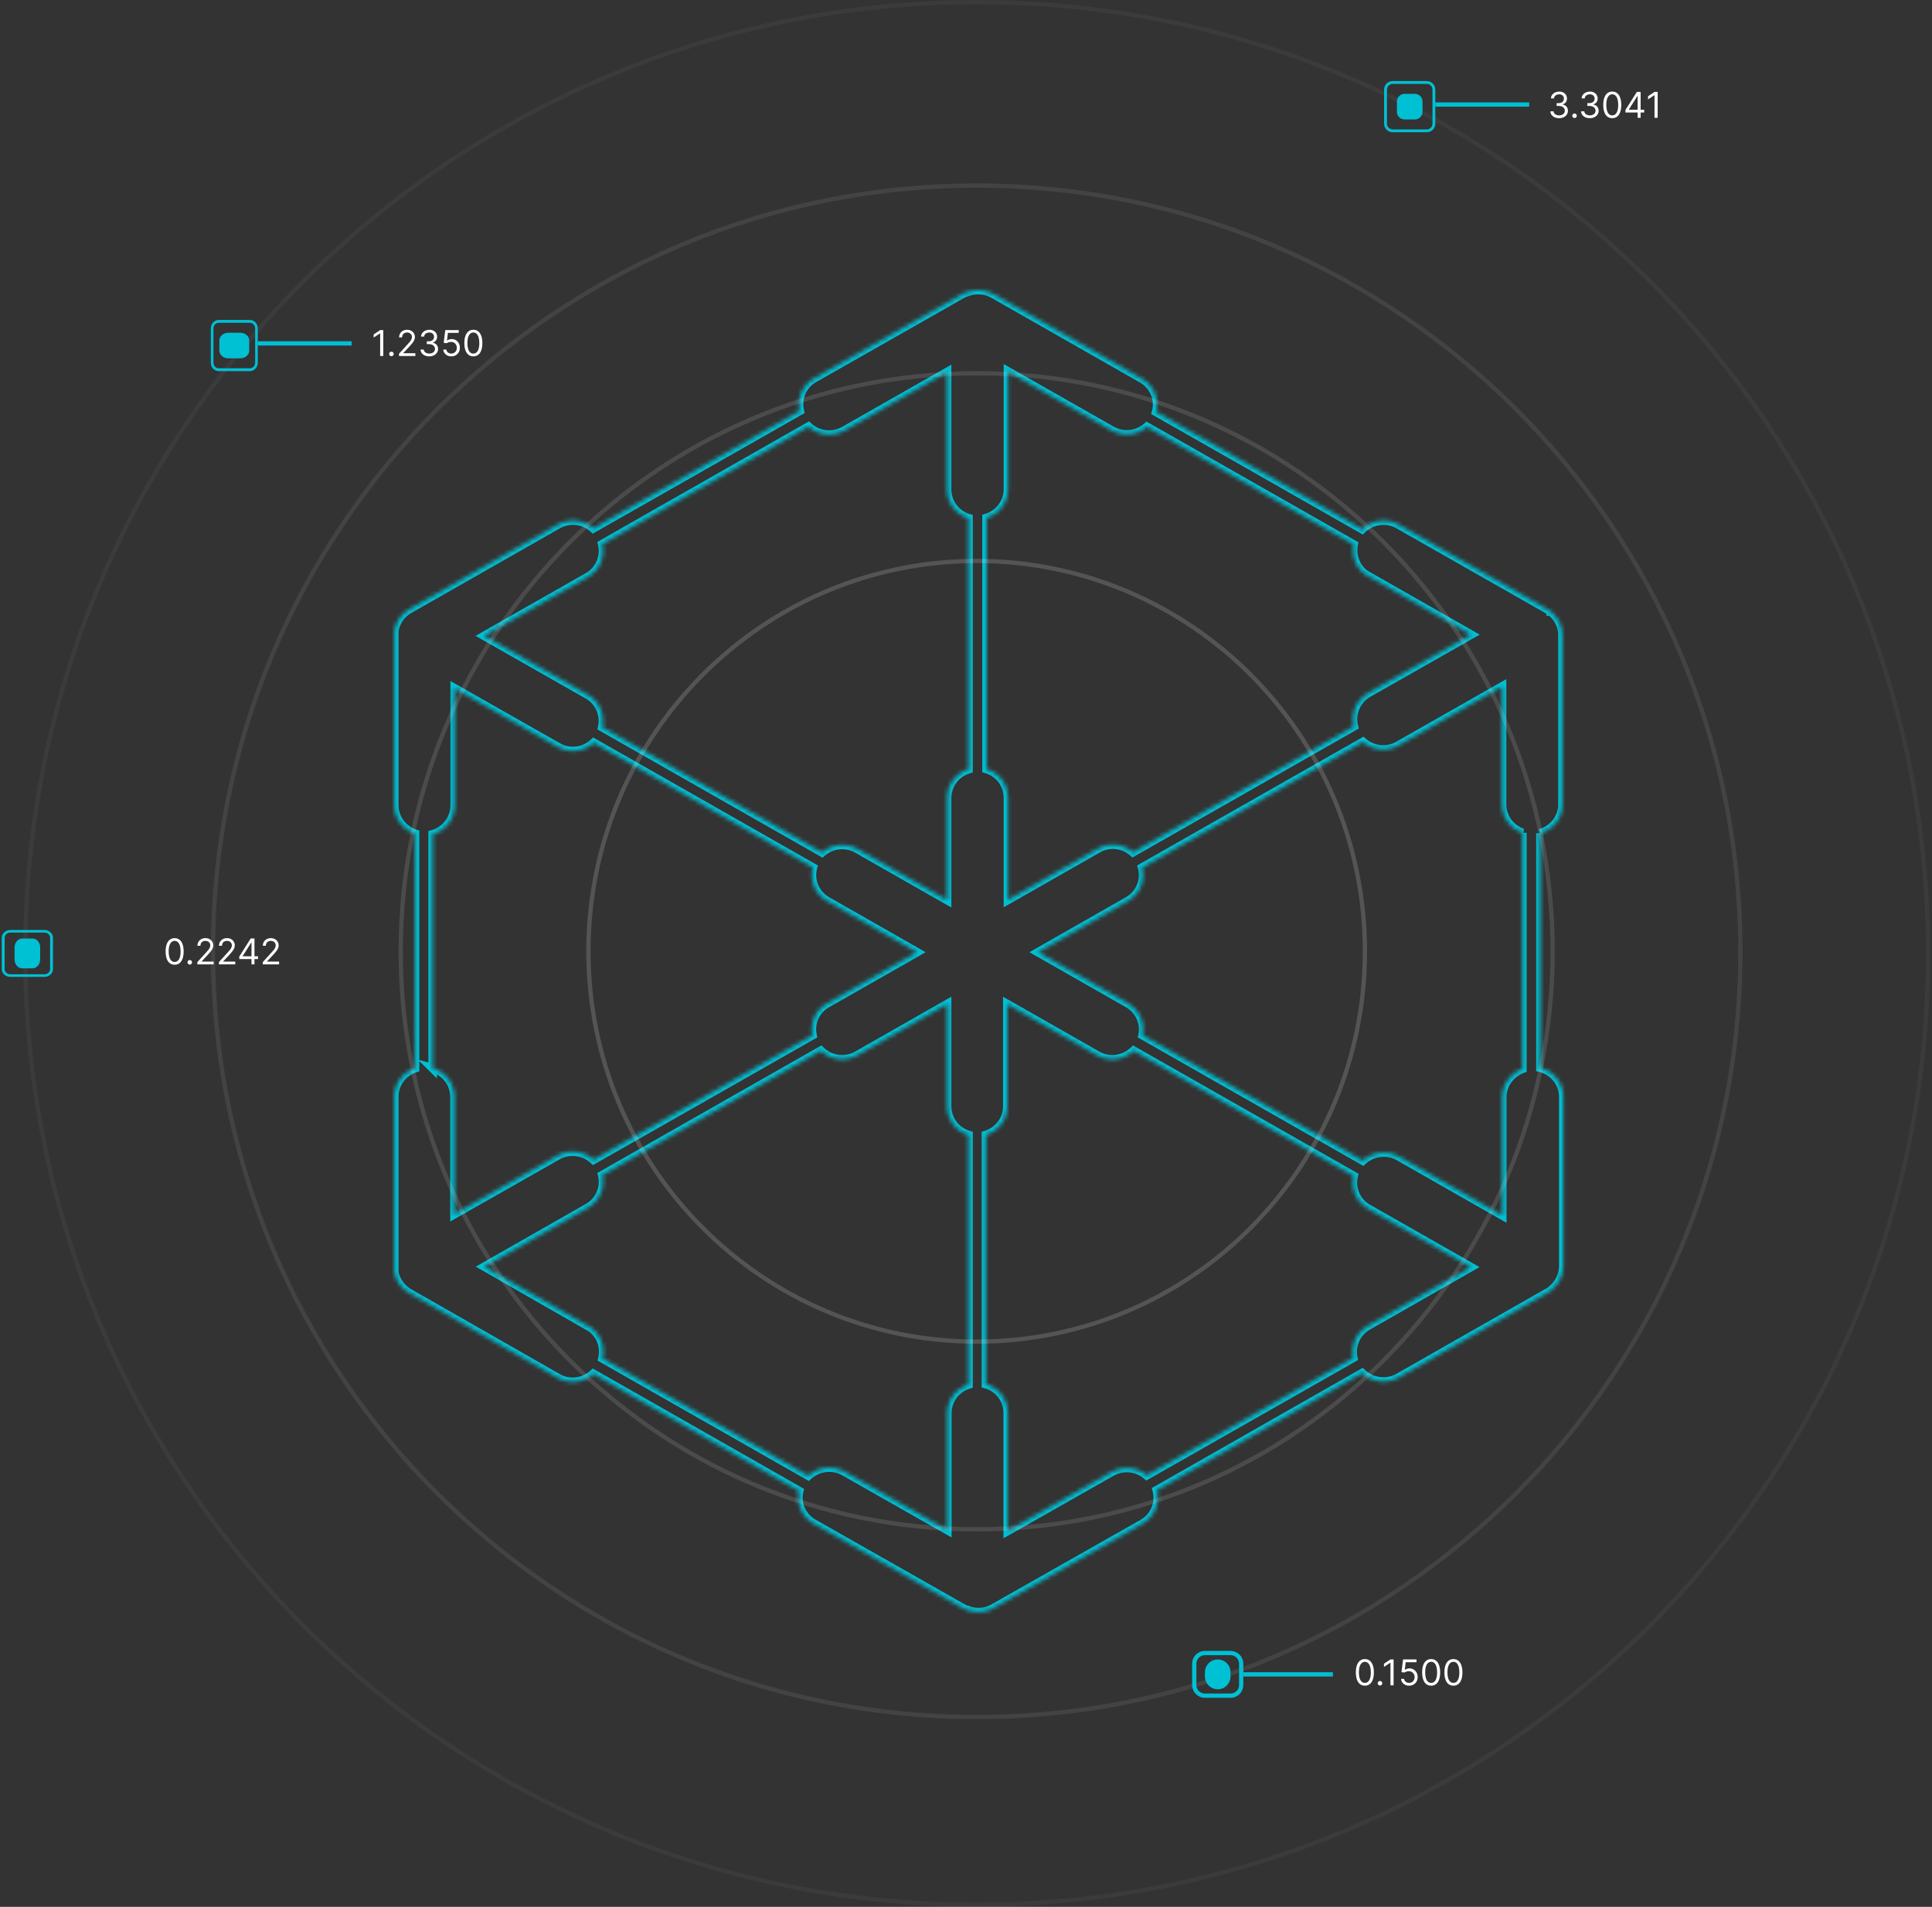 <?xml version="1.0" encoding="UTF-8"?> <svg xmlns="http://www.w3.org/2000/svg" width="466" height="460" viewBox="0 0 466 460" fill="none"><rect x="0" y="0" width="466" height="460" fill="#333333" stroke="none"/><g clip-path="url(#clip0_17_6)"><g clip-path="url(#clip1_17_6)"><g clip-path="url(#clip2_17_6)"><mask id="mask0_17_6" style="mask-type:luminance" maskUnits="userSpaceOnUse" x="95" y="69" width="283" height="320"><path fill-rule="evenodd" clip-rule="evenodd" d="M371.549 201.007V257.598C374.72 258.406 377.071 261.23 377.071 264.609V305.515C377.02 307.683 375.998 309.651 374.464 310.962C374.413 310.962 374.362 311.063 374.31 311.113C374.259 311.113 374.209 311.214 374.157 311.265C374.106 311.315 374.004 311.365 373.952 311.416C373.902 311.416 373.85 311.517 373.799 311.517C373.606 311.653 373.401 311.771 373.186 311.87L337.346 332.298C334.431 333.962 330.852 333.407 328.551 331.239L279.009 359.484C279.827 362.561 278.498 365.889 275.583 367.554L239.641 387.931C237.749 389.041 235.5 389.141 233.607 388.486C233.557 388.486 233.454 388.486 233.403 388.436C233.352 388.436 233.25 388.435 233.198 388.385C233.097 388.385 233.045 388.335 232.943 388.284C232.892 388.284 232.84 388.284 232.738 388.183L232.125 387.881L196.233 367.504C193.37 365.889 192.04 362.662 192.757 359.686L143.112 331.39C140.811 333.508 137.334 334.012 134.471 332.348L98.63 311.87C97.733 311.346 96.956 310.64 96.348 309.798C95.74 308.955 95.316 307.994 95.103 306.977V264.559C95.103 261.33 97.199 258.658 100.113 257.699V201.107C97.199 200.149 95.103 197.425 95.103 194.248V152.182C95.103 152.081 95.103 151.98 95.154 151.879C95.563 149.913 96.739 148.096 98.682 146.987L134.522 126.559C137.386 124.945 140.811 125.399 143.112 127.467L192.91 99.12C192.555 97.609 192.702 96.023 193.329 94.603C193.956 93.183 195.03 92.007 196.386 91.252L232.125 70.925C232.278 70.825 232.482 70.724 232.636 70.673C232.738 70.673 232.789 70.572 232.892 70.572C232.892 70.572 232.994 70.572 233.045 70.522C233.097 70.522 233.147 70.522 233.25 70.472C233.352 70.472 233.454 70.421 233.557 70.371C234.545 70.037 235.593 69.913 236.632 70.009C237.671 70.105 238.678 70.417 239.589 70.926L275.43 91.354C278.344 93.018 279.674 96.347 278.856 99.372L328.551 127.669C330.852 125.449 334.431 124.895 337.346 126.559L373.134 146.937C373.288 147.037 373.492 147.138 373.646 147.239C373.749 147.289 373.799 147.34 373.902 147.39C373.902 147.39 374.004 147.441 374.004 147.491C374.055 147.491 374.106 147.592 374.157 147.592C374.248 147.632 374.321 147.703 374.362 147.794C375.148 148.467 375.779 149.302 376.211 150.243C376.644 151.183 376.867 152.206 376.867 153.241V194.046C376.867 197.375 374.567 200.2 371.448 201.007M237.8 333.912C239.32 334.333 240.659 335.243 241.611 336.501C242.562 337.759 243.074 339.295 243.066 340.872V369.319L268.118 355.096C269.447 354.349 270.972 354.027 272.489 354.171C274.006 354.315 275.442 354.919 276.606 355.903L326.404 327.557C325.79 324.581 327.12 321.454 329.932 319.84L354.779 305.666L329.983 291.543C328.626 290.788 327.553 289.612 326.925 288.192C326.298 286.772 326.151 285.186 326.506 283.675L273.436 253.462C271.135 255.682 267.556 256.236 264.642 254.572L242.963 242.214V266.879C242.963 270.158 240.765 272.881 237.8 273.789V333.912ZM145.259 131.25C145.615 132.769 145.468 134.361 144.841 135.789C144.214 137.217 143.14 138.403 141.782 139.169L116.78 153.392L141.782 167.616C143.121 168.377 144.18 169.546 144.806 170.953C145.432 172.36 145.591 173.93 145.259 175.434L198.279 205.647C199.431 204.645 200.866 204.024 202.386 203.871C203.906 203.717 205.436 204.038 206.765 204.789L228.443 217.147V192.483C228.443 189.204 230.642 186.48 233.607 185.572V124.995C230.591 124.088 228.443 121.313 228.443 118.085V89.739L203.646 103.862C200.783 105.476 197.307 105.022 195.006 102.903L145.259 131.25ZM141.833 319.84C143.19 320.595 144.263 321.771 144.891 323.191C145.518 324.611 145.665 326.197 145.31 327.708L194.955 356.004C197.256 353.885 200.783 353.381 203.646 354.995L228.495 369.118V340.872C228.495 337.644 230.642 334.92 233.607 334.012V273.789C230.591 272.881 228.443 270.107 228.443 266.879V242.214L206.765 254.572C203.851 256.236 200.272 255.682 197.972 253.462L145.259 283.473C145.614 284.984 145.467 286.57 144.84 287.99C144.212 289.41 143.139 290.587 141.782 291.342L116.832 305.565L141.833 319.89V319.84ZM104.306 257.648C107.374 258.507 109.623 261.28 109.623 264.609V292.906L134.471 278.783C137.334 277.168 140.862 277.673 143.163 279.791L195.978 249.73C195.669 248.242 195.845 246.696 196.48 245.316C197.115 243.936 198.175 242.796 199.505 242.063L221.183 229.706L199.505 217.348C196.591 215.684 195.261 212.355 196.079 209.278L143.213 179.166C140.913 181.336 137.386 181.84 134.522 180.175L109.675 166.053V194.298C109.675 197.577 107.425 200.401 104.357 201.259V257.699L104.306 257.648ZM330.034 139.018C327.222 137.454 325.944 134.327 326.506 131.351L276.657 102.954C274.357 104.972 270.931 105.425 268.118 103.812L243.117 89.588V118.035C243.117 121.263 240.919 124.037 237.953 124.945V185.522C240.97 186.43 243.117 189.204 243.117 192.432V217.096L264.795 204.739C267.607 203.124 270.981 203.578 273.282 205.596L326.558 175.232C325.79 172.155 327.12 168.877 329.983 167.213L354.831 153.089L330.034 138.967V139.018ZM367.255 200.906C364.392 199.947 362.296 197.224 362.296 194.096V165.599L337.294 179.822C334.482 181.437 331.057 180.983 328.756 178.965L275.481 209.278C276.299 212.355 274.97 215.684 272.056 217.348L250.377 229.706L272.056 242.063C274.867 243.677 276.197 246.805 275.583 249.73L328.705 279.993C331.006 277.875 334.533 277.371 337.396 278.984L362.346 293.208V264.659C362.346 261.532 364.392 258.91 367.204 257.85V200.906H367.255Z" fill="white"></path></mask><g mask="url(#mask0_17_6)"><path d="M371.55 257.598H370.52V258.399L371.296 258.596L371.55 257.598ZM377.072 305.515L378.101 305.539V305.515H377.072ZM374.464 310.962V311.991H374.844L375.133 311.744L374.464 310.962ZM374.311 311.114V312.143H374.732L375.033 311.846L374.311 311.114ZM373.952 311.416V312.445H374.375L374.676 312.149L373.952 311.416ZM373.799 311.517V310.488H373.461L373.188 310.691L373.799 311.517ZM373.186 311.87L372.731 310.948L372.703 310.961L372.676 310.977L373.186 311.87ZM328.551 331.239L329.257 330.49L328.704 329.967L328.042 330.345L328.551 331.239ZM279.009 359.485L278.499 358.59L277.81 358.983L278.014 359.749L279.009 359.485ZM275.583 367.555L276.091 368.45L276.094 368.448L275.583 367.555ZM239.641 387.931L239.133 387.036L239.126 387.04L239.12 387.044L239.641 387.931ZM233.607 388.486L233.945 387.514L233.781 387.457H233.607V388.486ZM233.403 388.436L234.126 387.703L233.825 387.407H233.403V388.436ZM233.199 388.385L233.921 387.653L233.621 387.356H233.199V388.385ZM232.943 388.284L233.398 387.361L233.183 387.255H232.943V388.284ZM232.739 388.184L233.461 387.451L233.343 387.335L233.193 387.261L232.739 388.184ZM232.125 387.881L231.617 388.776L231.643 388.791L231.669 388.804L232.125 387.881ZM196.233 367.504L196.741 366.609L196.738 366.608L196.233 367.504ZM192.757 359.686L193.757 359.927L193.938 359.175L193.266 358.792L192.757 359.686ZM143.112 331.391L143.621 330.496L142.968 330.124L142.415 330.633L143.112 331.391ZM134.471 332.349L134.988 331.459L134.982 331.455L134.471 332.349ZM98.631 311.87L98.11 312.758L98.12 312.764L98.631 311.87ZM95.103 306.978H94.074V307.084L94.094 307.188L95.103 306.978ZM100.114 257.699L100.435 258.677L101.143 258.444V257.699H100.114ZM100.114 201.108H101.143V200.363L100.435 200.13L100.114 201.108ZM95.153 151.879L96.072 152.345L96.134 152.223L96.162 152.089L95.153 151.879ZM134.522 126.559L134.017 125.663L134.013 125.666L134.522 126.559ZM143.112 127.468L142.424 128.232L142.976 128.729L143.621 128.362L143.112 127.468ZM192.91 99.12L193.419 100.016L194.088 99.634L193.911 98.884L192.91 99.12ZM196.386 91.252L196.892 92.148L196.896 92.147L196.386 91.252ZM232.125 70.926L232.634 71.821L232.662 71.803L232.69 71.786L232.125 70.926ZM232.636 70.674V69.644H232.471L232.315 69.696L232.636 70.674ZM233.045 70.522V69.493H232.623L232.323 69.79L233.045 70.522ZM233.25 70.472V69.443H233.009L232.794 69.549L233.25 70.472ZM233.557 70.371L233.227 69.395L233.163 69.418L233.101 69.449L233.557 70.371ZM239.589 70.927L240.099 70.031L240.092 70.027L239.589 70.927ZM278.856 99.373L277.862 99.105L277.654 99.874L278.347 100.267L278.856 99.373ZM328.551 127.669L328.042 128.564L328.712 128.944L329.266 128.41L328.551 127.669ZM337.346 126.559L336.835 127.453L336.837 127.454L337.346 126.559ZM373.134 146.937L373.7 146.076L373.673 146.059L373.644 146.042L373.134 146.937ZM373.646 147.239L373.081 148.099L373.133 148.134L373.191 148.162L373.646 147.239ZM374.004 147.491H372.975V148.521H374.004V147.491ZM374.157 147.592L374.612 146.669L374.397 146.563H374.157V147.592ZM374.362 147.794L373.444 148.259L373.537 148.442L373.693 148.576L374.362 147.794ZM237.8 333.912H236.771V334.693L237.523 334.903L237.8 333.912ZM243.066 369.319H242.037V371.087L243.574 370.215L243.066 369.319ZM268.118 355.097L267.611 354.201H267.61L268.118 355.097ZM276.606 355.903L275.937 356.685L276.487 357.155L277.115 356.798L276.606 355.903ZM326.404 327.557L326.913 328.452L327.563 328.081L327.412 327.349L326.404 327.557ZM329.932 319.84L329.422 318.946L329.42 318.947L329.932 319.84ZM354.78 305.667L355.29 306.561L356.858 305.666L355.289 304.772L354.78 305.667ZM329.983 291.543L330.492 290.649L330.488 290.647L329.983 291.543ZM326.507 283.675L327.508 283.912L327.685 283.163L327.016 282.781L326.507 283.675ZM273.436 253.462L273.945 252.568L273.276 252.187L272.722 252.722L273.436 253.462ZM242.964 242.214L243.474 241.321L241.934 240.443V242.214H242.964ZM237.8 273.79L237.499 272.805L236.771 273.028V273.79H237.8ZM145.259 131.25L144.75 130.356L144.08 130.737L144.258 131.487L145.259 131.25ZM141.782 139.169L141.277 138.273L141.274 138.275L141.782 139.169ZM116.781 153.392L116.272 152.498L114.7 153.392L116.272 154.288L116.781 153.392ZM141.782 167.616L142.295 166.724L142.291 166.722L141.782 167.616ZM145.259 175.434L144.254 175.214L144.091 175.954L144.75 176.328L145.259 175.434ZM198.279 205.647L197.769 206.541L198.405 206.903L198.957 206.421L198.279 205.647ZM206.766 204.79L207.275 203.895L207.273 203.894L206.766 204.79ZM228.443 217.147L227.934 218.041L229.472 218.918V217.147H228.443ZM233.607 185.573L233.909 186.556L234.636 186.333V185.573H233.607ZM233.607 124.996H234.636V124.231L233.905 124.011L233.607 124.996ZM228.443 89.739H229.472V87.969L227.935 88.845L228.443 89.739ZM203.646 103.862L204.152 104.759L204.156 104.757L203.646 103.862ZM195.006 102.903L195.703 102.147L195.15 101.638L194.497 102.009L195.006 102.903ZM141.834 319.84L142.339 318.943L140.804 318.078V319.84H141.834ZM145.31 327.709L144.309 327.471L144.132 328.221L144.8 328.602L145.31 327.709ZM194.955 356.004L194.445 356.898L195.099 357.271L195.653 356.762L194.955 356.004ZM203.646 354.996L204.155 354.1L204.152 354.099L203.646 354.996ZM228.495 369.118L227.986 370.013L229.524 370.887V369.118H228.495ZM233.607 334.013L233.909 334.996L234.636 334.774V334.013H233.607ZM233.607 273.79H234.636V273.024L233.905 272.804L233.607 273.79ZM228.443 242.214H229.472V240.443L227.934 241.321L228.443 242.214ZM197.972 253.462L198.686 252.722L198.132 252.187L197.463 252.568L197.972 253.462ZM145.259 283.473L144.75 282.579L144.08 282.961L144.258 283.71L145.259 283.473ZM141.782 291.342L141.277 290.445L141.273 290.448L141.782 291.342ZM116.832 305.566L116.323 304.671L114.758 305.564L116.321 306.459L116.832 305.566ZM141.834 319.891L141.322 320.783L142.863 321.666V319.891H141.834ZM104.306 257.649L104.583 256.658L100.749 255.586L103.584 258.381L104.306 257.649ZM109.623 292.906H108.594V294.674L110.132 293.8L109.623 292.906ZM134.471 278.783L133.966 277.887L133.963 277.889L134.471 278.783ZM143.163 279.791L142.465 280.549L143.019 281.058L143.671 280.686L143.163 279.791ZM195.978 249.73L196.487 250.624L197.136 250.255L196.985 249.522L195.978 249.73ZM199.505 242.063L200.006 242.963L200.015 242.957L199.505 242.063ZM221.183 229.706L221.693 230.6L223.262 229.706L221.693 228.812L221.183 229.706ZM199.505 217.349L198.995 218.242L198.996 218.243L199.505 217.349ZM196.08 209.279L197.075 209.543L197.278 208.776L196.589 208.384L196.08 209.279ZM143.214 179.167L143.723 178.272L143.062 177.896L142.508 178.417L143.214 179.167ZM134.522 180.175L135.04 179.286L135.03 179.281L134.522 180.175ZM109.675 166.053L110.183 165.158L108.646 164.284V166.053H109.675ZM104.357 201.259L104.08 200.268L103.328 200.478V201.259H104.357ZM104.357 257.699L103.634 258.432L105.387 260.16V257.699H104.357ZM330.034 139.018L329.534 139.917L331.063 140.767V139.018H330.034ZM326.507 131.351L327.517 131.542L327.654 130.82L327.016 130.457L326.507 131.351ZM276.657 102.954L277.166 102.061L276.529 101.697L275.979 102.181L276.657 102.954ZM268.118 103.812L268.631 102.919L268.628 102.917L268.118 103.812ZM243.117 89.588L243.626 88.693L242.088 87.818V89.588H243.117ZM237.953 124.945L237.652 123.961L236.924 124.184V124.945H237.953ZM237.953 185.522H236.924V186.287L237.657 186.507L237.953 185.522ZM243.117 217.097H242.088V218.868L243.627 217.991L243.117 217.097ZM264.796 204.739L265.305 205.634L265.308 205.632L264.796 204.739ZM273.282 205.597L272.604 206.37L273.155 206.853L273.792 206.491L273.282 205.597ZM326.558 175.232L327.067 176.127L327.745 175.741L327.556 174.983L326.558 175.232ZM329.983 167.213L329.474 166.319L329.466 166.323L329.983 167.213ZM354.831 153.09L355.339 153.985L356.912 153.091L355.34 152.195L354.831 153.09ZM330.034 138.968L330.544 138.073L329.005 137.197V138.968H330.034ZM367.255 200.906V201.935L367.581 199.929L367.255 200.906ZM362.296 165.599H363.325V163.829L361.787 164.704L362.296 165.599ZM337.294 179.822L336.785 178.928L336.782 178.93L337.294 179.822ZM328.756 178.965L329.434 178.191L328.884 177.708L328.247 178.071L328.756 178.965ZM275.482 209.279L274.972 208.384L274.283 208.776L274.486 209.543L275.482 209.279ZM272.056 217.349L272.565 218.243L272.566 218.242L272.056 217.349ZM250.377 229.706L249.868 228.812L248.299 229.706L249.868 230.6L250.377 229.706ZM272.056 242.063L272.568 241.171L272.565 241.17L272.056 242.063ZM275.583 249.73L274.576 249.519L274.423 250.253L275.074 250.624L275.583 249.73ZM328.705 279.993L328.195 280.887L328.849 281.26L329.402 280.75L328.705 279.993ZM337.396 278.985L337.907 278.09L337.902 278.088L337.396 278.985ZM362.346 293.209L361.837 294.102L363.376 294.98V293.209H362.346ZM367.204 257.85L367.567 258.813L368.233 258.562V257.85H367.204ZM367.204 200.906V199.877H366.175V200.906H367.204ZM370.52 201.007V257.598H372.579V201.007H370.52ZM371.296 258.596C374.034 259.293 376.043 261.726 376.043 264.609H378.101C378.101 260.735 375.406 257.518 371.804 256.601L371.296 258.596ZM376.043 264.609V305.515H378.101V264.609H376.043ZM376.043 305.491C375.999 307.35 375.12 309.047 373.795 310.18L375.133 311.744C376.875 310.255 378.042 308.018 378.101 305.539L376.043 305.491ZM374.464 309.933C374.112 309.933 373.873 310.103 373.783 310.176C373.711 310.234 373.646 310.299 373.588 310.371L373.55 310.419L373.535 310.439C373.525 310.452 373.548 310.421 373.588 310.381L375.033 311.846C375.099 311.781 375.147 311.719 375.164 311.698L375.186 311.668C375.19 311.664 375.191 311.662 375.186 311.668C375.177 311.68 375.167 311.691 375.156 311.702C375.14 311.719 375.111 311.749 375.069 311.782C374.897 311.918 374.683 311.992 374.464 311.991V309.933ZM374.311 310.084C373.959 310.084 373.72 310.254 373.628 310.327C373.54 310.398 373.462 310.48 373.397 310.571L373.381 310.591C373.372 310.603 373.395 310.572 373.435 310.532L374.88 311.998C374.945 311.933 374.994 311.87 375.01 311.849L375.033 311.819C375.037 311.815 375.038 311.813 375.033 311.819C375.024 311.832 375.014 311.842 375.003 311.853C374.987 311.87 374.958 311.9 374.916 311.934C374.743 312.07 374.53 312.143 374.311 312.143V310.084ZM373.435 310.532C373.458 310.508 373.484 310.487 373.511 310.467L373.489 310.481L373.399 310.542C373.364 310.568 373.298 310.617 373.23 310.683L374.676 312.149C374.652 312.173 374.626 312.195 374.599 312.215L374.62 312.2L374.711 312.14C374.747 312.114 374.812 312.064 374.88 311.998L373.435 310.532ZM373.952 310.387C373.67 310.387 373.399 310.497 373.196 310.693L373.154 310.735C373.177 310.714 373.201 310.694 373.226 310.674C373.393 310.553 373.593 310.488 373.799 310.488V312.546C374.034 312.547 374.263 312.471 374.449 312.329C374.502 312.289 374.552 312.246 374.599 312.199L374.594 312.204C374.585 312.212 374.562 312.233 374.527 312.26C374.361 312.383 374.159 312.448 373.952 312.445V310.387ZM373.188 310.691C373.043 310.79 372.89 310.876 372.731 310.948L373.642 312.793C373.838 312.696 374.122 312.558 374.411 312.344L373.188 310.691ZM372.676 310.977L336.835 331.404L337.855 333.193L373.695 312.764L372.676 310.977ZM336.835 331.404C334.331 332.834 331.242 332.362 329.257 330.49L327.845 331.987C330.461 334.454 334.532 335.09 337.856 333.191L336.835 331.404ZM328.042 330.345L278.499 358.59L279.519 360.379L329.061 332.133L328.042 330.345ZM278.014 359.749C278.713 362.375 277.581 365.229 275.073 366.661L276.094 368.448C279.415 366.551 280.941 362.747 280.003 359.22L278.014 359.749ZM275.076 366.659L239.133 387.036L240.148 388.827L276.091 368.45L275.076 366.659ZM239.12 387.044C237.513 387.987 235.58 388.081 233.945 387.514L233.271 389.459C235.418 390.204 237.985 390.096 240.161 388.82L239.12 387.044ZM233.607 387.457C233.576 387.457 233.616 387.456 233.672 387.464C233.703 387.469 233.762 387.482 233.835 387.511C233.907 387.54 234.018 387.596 234.126 387.703L232.68 389.168C232.934 389.42 233.23 389.478 233.339 389.496C233.47 389.517 233.588 389.515 233.607 389.515V387.457ZM233.403 387.407C233.371 387.407 233.413 387.406 233.468 387.414C233.524 387.423 233.578 387.439 233.63 387.46C233.702 387.49 233.813 387.546 233.921 387.653L232.476 389.118C232.73 389.369 233.026 389.428 233.134 389.445C233.266 389.467 233.383 389.465 233.403 389.465V387.407ZM233.199 387.356C233.317 387.357 233.434 387.385 233.54 387.439L233.521 387.427C233.498 387.415 233.453 387.389 233.398 387.361L232.488 389.208L232.503 389.216C232.711 389.347 232.953 389.416 233.199 389.414V387.356ZM232.943 387.255C232.927 387.255 233.073 387.25 233.238 387.315C233.382 387.372 233.458 387.448 233.461 387.451L232.015 388.916C232.121 389.02 232.273 389.147 232.482 389.229C232.711 389.32 232.908 389.314 232.943 389.314V387.255ZM233.193 387.261L232.887 387.109L232.58 386.958L231.669 388.804C231.874 388.904 232.079 389.005 232.283 389.107L233.193 387.261ZM232.633 386.987L196.741 366.609L195.726 368.399L231.617 388.776L232.633 386.987ZM196.738 366.608C194.277 365.22 193.149 362.457 193.757 359.927L191.756 359.445C190.933 362.868 192.463 366.561 195.728 368.401L196.738 366.608ZM193.266 358.792L143.621 330.496L142.602 332.284L192.247 360.581L193.266 358.792ZM142.415 330.633C140.432 332.459 137.445 332.887 134.988 331.459L133.954 333.238C137.223 335.139 141.19 334.558 143.808 332.147L142.415 330.633ZM134.982 331.455L99.141 310.977L98.12 312.764L133.961 333.242L134.982 331.455ZM99.151 310.983C98.378 310.532 97.708 309.924 97.184 309.198C96.66 308.472 96.295 307.645 96.11 306.769L94.095 307.188C94.338 308.345 94.821 309.439 95.512 310.398C96.204 311.358 97.089 312.162 98.11 312.758L99.151 310.983ZM96.132 306.978V306.776H94.074V306.978H96.132ZM96.132 306.776V306.574H94.074V306.776H96.132ZM96.132 306.574V306.322H94.074V306.574H96.132ZM96.132 306.322V306.12H94.074V306.322H96.132ZM96.132 306.12V305.414H94.074V306.12H96.132ZM96.132 305.414V264.559H94.074V305.414H96.132ZM96.132 264.559C96.132 261.799 97.919 259.504 100.435 258.677L99.792 256.721C96.479 257.811 94.074 260.863 94.074 264.559H96.132ZM101.143 257.699V201.108H99.084V257.699H101.143ZM100.435 200.13C97.924 199.305 96.132 196.962 96.132 194.248H94.074C94.074 197.89 96.474 200.994 99.791 202.085L100.435 200.13ZM96.132 194.248V153.443H94.074V194.248H96.132ZM96.132 153.443V152.838H94.074V153.443H96.132ZM96.132 152.838V152.535H94.074V152.838H96.132ZM96.132 152.535V152.384H94.074V152.535H96.132ZM96.132 152.384V152.182H94.074V152.384H96.132ZM96.132 152.182V152.139L96.13 152.16C96.121 152.225 96.102 152.287 96.072 152.345L94.236 151.414C94.058 151.764 94.074 152.107 94.074 152.182H96.132ZM96.162 152.089C96.516 150.385 97.527 148.831 99.192 147.88L98.173 146.093C95.952 147.362 94.611 149.439 94.147 151.67L96.162 152.089ZM99.192 147.881L135.032 127.453L134.013 125.666L98.173 146.093L99.192 147.881ZM135.027 127.456C137.501 126.062 140.447 126.456 142.424 128.232L143.8 126.702C141.175 124.342 137.27 123.829 134.017 125.663L135.027 127.456ZM143.621 128.362L193.419 100.016L192.401 98.226L142.602 126.573L143.621 128.362ZM193.911 98.884C193.608 97.59 193.735 96.232 194.273 95.017C194.81 93.802 195.73 92.794 196.892 92.148L195.881 90.356C194.33 91.22 193.103 92.567 192.386 94.191C191.669 95.816 191.502 97.63 191.909 99.358L193.911 98.884ZM196.896 92.147L232.634 71.821L231.616 70.031L195.878 90.358L196.896 92.147ZM232.69 71.786C232.778 71.728 232.901 71.67 232.958 71.651L232.315 69.696C232.065 69.778 231.778 69.922 231.559 70.066L232.69 71.785V71.786ZM232.636 71.703C232.884 71.703 233.126 71.627 233.329 71.483C233.197 71.562 233.046 71.603 232.892 71.602V69.544C232.669 69.543 232.45 69.606 232.261 69.724L232.198 69.763C232.33 69.684 232.482 69.643 232.636 69.644V71.703ZM232.892 70.573V71.602H232.931C233.004 71.599 233.077 71.59 233.148 71.576C233.239 71.558 233.523 71.496 233.768 71.255L232.323 69.79C232.441 69.674 232.589 69.593 232.75 69.557C232.792 69.549 232.834 69.544 232.877 69.544H232.891L232.892 70.573ZM233.045 71.551C233.072 71.551 233.187 71.553 233.327 71.526C233.467 71.498 233.592 71.451 233.705 71.395L232.794 69.549C232.805 69.544 232.853 69.521 232.929 69.507C233.005 69.491 233.069 69.493 233.045 69.493V71.551ZM233.25 71.501C233.638 71.501 233.968 71.316 234.012 71.294L233.101 69.449L233.047 69.474C233.037 69.479 233.038 69.478 233.046 69.475C233.112 69.452 233.181 69.442 233.25 69.443V71.501ZM233.885 71.347C234.737 71.058 235.641 70.952 236.537 71.034C237.433 71.116 238.301 71.385 239.087 71.824L240.092 70.028C239.056 69.449 237.909 69.093 236.727 68.984C235.545 68.875 234.352 69.015 233.227 69.395L233.885 71.347ZM239.08 71.82L274.921 92.247L275.941 90.46L240.099 70.031L239.08 71.82ZM274.92 92.247C277.432 93.682 278.556 96.536 277.862 99.105L279.849 99.641C280.791 96.159 279.257 92.354 275.941 90.46L274.92 92.247ZM278.347 100.267L328.042 128.564L329.061 126.775L279.364 98.478L278.347 100.267ZM329.266 128.41C331.25 126.496 334.332 126.024 336.835 127.453L337.856 125.666C334.53 123.767 330.455 124.403 327.837 126.928L329.266 128.41ZM336.837 127.454L372.626 147.831L373.644 146.042L337.854 125.665L336.837 127.454ZM372.569 147.796C372.682 147.87 372.803 147.938 372.885 147.984C372.982 148.039 373.039 148.072 373.081 148.099L374.212 146.379C374.109 146.313 374.003 146.251 373.896 146.192C373.799 146.136 373.741 146.104 373.7 146.076L372.569 147.796ZM373.191 148.162C373.179 148.156 373.17 148.149 373.208 148.175C373.246 148.199 373.332 148.257 373.446 148.314L374.357 146.468C374.369 146.474 374.377 146.48 374.339 146.455C374.263 146.404 374.184 146.357 374.102 146.316L373.191 148.162ZM373.902 147.391L373.446 148.314L373.445 148.313L373.444 148.312L373.441 148.311L373.436 148.308C373.432 148.306 373.429 148.305 373.426 148.302L373.404 148.291C373.322 148.241 373.249 148.178 373.189 148.103C373.05 147.929 372.974 147.714 372.975 147.491H375.033C375.033 147.136 374.861 146.897 374.787 146.806C374.723 146.726 374.648 146.655 374.565 146.595C374.509 146.552 374.449 146.515 374.387 146.483L374.37 146.475L374.363 146.471L374.36 146.469H374.358L374.357 146.468L373.902 147.391ZM374.004 148.521C373.798 148.52 373.598 148.455 373.431 148.334C373.407 148.317 373.384 148.299 373.363 148.279C373.355 148.271 373.349 148.266 373.358 148.275L373.401 148.316C373.422 148.335 373.458 148.368 373.507 148.403C373.695 148.543 373.923 148.619 374.157 148.621V146.563C374.363 146.564 374.564 146.629 374.731 146.749C374.755 146.766 374.777 146.785 374.798 146.805C374.807 146.812 374.812 146.817 374.803 146.809L374.76 146.768C374.739 146.748 374.703 146.716 374.654 146.679C374.467 146.538 374.239 146.462 374.004 146.462V148.521ZM373.702 148.515C373.648 148.487 373.599 148.45 373.556 148.406C373.511 148.364 373.473 148.314 373.444 148.259L375.28 147.329C375.209 147.186 375.114 147.055 375.001 146.942C374.887 146.83 374.756 146.738 374.612 146.669L373.702 148.515ZM373.693 148.576C374.366 149.153 374.906 149.868 375.277 150.673C375.647 151.479 375.838 152.355 375.838 153.241H377.896C377.896 152.057 377.641 150.888 377.146 149.812C376.651 148.737 375.93 147.782 375.031 147.012L373.693 148.576ZM375.838 153.241V194.046H377.896V153.241H375.838ZM375.838 194.046C375.838 196.891 373.87 199.317 371.189 200.011L371.705 202.003C375.262 201.082 377.896 197.86 377.896 194.046H375.838ZM237.523 334.903C238.826 335.264 239.975 336.044 240.791 337.123C241.607 338.202 242.045 339.52 242.037 340.873H244.096C244.103 339.071 243.518 337.316 242.431 335.879C241.343 334.443 239.814 333.403 238.077 332.921L237.523 334.903ZM242.037 340.873V369.319H244.096V340.873H242.037ZM243.574 370.215L268.627 355.991L267.61 354.201L242.558 368.425L243.574 370.215ZM268.626 355.992C269.77 355.349 271.084 355.072 272.39 355.195C273.697 355.319 274.934 355.839 275.937 356.685L277.274 355.121C275.95 354 274.314 353.311 272.587 353.147C270.86 352.982 269.123 353.35 267.611 354.201L268.626 355.992ZM277.115 356.798L326.913 328.452L325.895 326.662L276.097 355.009L277.115 356.798ZM327.412 327.349C326.887 324.804 328.02 322.124 330.444 320.732L329.42 318.947C326.219 320.784 324.693 324.357 325.396 327.764L327.412 327.349ZM330.442 320.733L355.29 306.561L354.27 304.772L329.422 318.946L330.442 320.733ZM355.289 304.772L330.492 290.649L329.473 292.438L354.27 306.561L355.289 304.772ZM330.488 290.647C329.326 290.002 328.406 288.995 327.868 287.779C327.33 286.564 327.204 285.206 327.508 283.912L325.505 283.438C325.098 285.167 325.266 286.98 325.983 288.605C326.7 290.229 327.927 291.575 329.478 292.44L330.488 290.647ZM327.016 282.781L273.945 252.568L272.926 254.357L325.997 284.569L327.016 282.781ZM272.722 252.722C270.737 254.635 267.655 255.109 265.153 253.678L264.132 255.466C267.457 257.366 271.533 256.729 274.15 254.203L272.722 252.722ZM265.153 253.678L243.474 241.321L242.454 243.109L264.132 255.466L265.153 253.678ZM241.934 242.214V266.879H243.993V242.214H241.934ZM241.934 266.879C241.934 269.679 240.057 272.022 237.499 272.805L238.101 274.774C241.473 273.741 243.993 270.637 243.993 266.879H241.934ZM236.771 273.79V333.912H238.829V273.79H236.771ZM144.258 131.487C144.562 132.789 144.436 134.153 143.898 135.377C143.361 136.6 142.441 137.616 141.277 138.273L142.287 140.066C143.84 139.19 145.067 137.835 145.784 136.202C146.5 134.57 146.668 132.749 146.261 131.014L144.258 131.487ZM141.274 138.275L116.272 152.498L117.29 154.288L142.291 140.064L141.274 138.275ZM116.272 154.288L141.274 168.51L142.291 166.722L117.29 152.498L116.272 154.288ZM141.27 168.508C142.418 169.161 143.328 170.163 143.865 171.37C144.402 172.577 144.538 173.924 144.254 175.214L146.264 175.655C146.642 173.938 146.461 172.144 145.747 170.537C145.033 168.93 143.823 167.594 142.295 166.724L141.27 168.508ZM144.75 176.328L197.769 206.541L198.788 204.753L145.769 174.54L144.75 176.328ZM198.957 206.421C199.949 205.56 201.184 205.027 202.491 204.895C203.798 204.764 205.114 205.039 206.258 205.685L207.273 203.894C205.757 203.038 204.013 202.673 202.281 202.848C200.549 203.023 198.913 203.731 197.6 204.873L198.957 206.421ZM206.256 205.684L227.934 218.041L228.954 216.253L207.275 203.895L206.256 205.684ZM229.472 217.147V192.483H227.414V217.147H229.472ZM229.472 192.483C229.472 189.683 231.35 187.34 233.909 186.556L233.307 184.589C229.934 185.621 227.414 188.725 227.414 192.483H229.472ZM234.636 185.573V124.996H232.578V185.573H234.636ZM233.905 124.011C231.31 123.23 229.472 120.847 229.472 118.085H227.414C227.414 121.781 229.872 124.946 233.311 125.982L233.905 124.011ZM229.472 118.085V89.739H227.414V118.085H229.472ZM227.935 88.845L203.137 102.968L204.156 104.757L228.953 90.634L227.935 88.845ZM203.141 102.965C200.668 104.361 197.677 103.963 195.703 102.147L194.31 103.661C196.938 106.081 200.9 106.593 204.152 104.759L203.141 102.965ZM194.497 102.009L144.75 130.356L145.769 132.145L195.516 103.798L194.497 102.009ZM141.328 320.736C142.49 321.382 143.41 322.388 143.948 323.604C144.486 324.819 144.612 326.177 144.309 327.471L146.312 327.945C146.718 326.217 146.55 324.403 145.833 322.779C145.116 321.154 143.89 319.808 142.339 318.943L141.328 320.736ZM144.8 328.602L194.445 356.898L195.464 355.11L145.82 326.814L144.8 328.602ZM195.653 356.762C197.635 354.936 200.679 354.504 203.141 355.892L204.152 354.099C200.888 352.259 196.877 352.836 194.258 355.247L195.653 356.762ZM203.138 355.89L227.986 370.013L229.003 368.224L204.155 354.1L203.138 355.89ZM229.524 369.118V340.873H227.466V369.118H229.524ZM229.524 340.873C229.524 338.117 231.357 335.779 233.909 334.996L233.307 333.029C229.927 334.063 227.466 337.173 227.466 340.873H229.524ZM234.636 334.013V273.79H232.578V334.013H234.636ZM233.905 272.804C231.31 272.023 229.472 269.64 229.472 266.879H227.414C227.414 270.574 229.872 273.739 233.311 274.775L233.905 272.804ZM229.472 266.879V242.214H227.414V266.879H229.472ZM227.934 241.321L206.256 253.678L207.275 255.466L228.954 243.109L227.934 241.321ZM206.256 253.678C203.752 255.109 200.669 254.635 198.686 252.722L197.257 254.203C199.875 256.729 203.951 257.366 207.276 255.466L206.256 253.678ZM197.463 252.568L144.75 282.579L145.768 284.368L198.48 254.357L197.463 252.568ZM144.258 283.71C144.562 285.004 144.435 286.362 143.897 287.578C143.359 288.793 142.439 289.8 141.277 290.445L142.287 292.238C143.838 291.374 145.065 290.027 145.782 288.403C146.499 286.779 146.667 284.965 146.261 283.237L144.258 283.71ZM141.273 290.448L116.323 304.671L117.341 306.46L142.293 292.236L141.273 290.448ZM116.321 306.459L141.322 320.783L142.345 318.997L117.343 304.673L116.321 306.459ZM142.863 319.891V319.84H140.804V319.891H142.863ZM104.029 258.641C106.672 259.378 108.594 261.762 108.594 264.609H110.652C110.652 260.799 108.076 257.634 104.583 256.658L104.029 258.641ZM108.594 264.609V292.906H110.652V264.609H108.594ZM110.132 293.8L134.98 279.677L133.963 277.889L109.115 292.011L110.132 293.8ZM134.977 279.679C137.439 278.291 140.483 278.723 142.465 280.549L143.86 279.035C141.241 276.623 137.229 276.047 133.966 277.887L134.977 279.679ZM143.671 280.686L196.487 250.624L195.468 248.836L142.654 278.897L143.671 280.686ZM196.985 249.522C196.721 248.249 196.872 246.926 197.416 245.745C197.959 244.565 198.867 243.589 200.006 242.963L199.005 241.164C197.484 242.003 196.271 243.308 195.545 244.887C194.819 246.466 194.617 248.236 194.97 249.938L196.985 249.522ZM200.015 242.957L221.693 230.6L220.674 228.812L198.996 241.17L200.015 242.957ZM221.693 228.812L200.015 216.454L198.996 218.243L220.674 230.6L221.693 228.812ZM200.016 216.455C197.508 215.023 196.376 212.17 197.075 209.543L195.086 209.014C194.148 212.541 195.674 216.345 198.995 218.242L200.016 216.455ZM196.589 208.384L143.723 178.272L142.704 180.061L195.57 210.173L196.589 208.384ZM142.508 178.417C140.529 180.284 137.496 180.714 135.04 179.286L134.005 181.065C137.275 182.966 141.298 182.387 143.92 179.916L142.508 178.417ZM135.03 179.281L110.183 165.158L109.165 166.947L134.014 181.07L135.03 179.281ZM108.646 166.053V194.298H110.704V166.053H108.646ZM108.646 194.298C108.646 197.099 106.718 199.53 104.08 200.268L104.634 202.25C108.131 201.272 110.704 198.054 110.704 194.298H108.646ZM103.328 201.259V257.699H105.387V201.259H103.328ZM105.08 256.966L105.028 256.916L103.584 258.381L103.634 258.432L105.08 256.966ZM330.534 138.119C328.138 136.786 327.031 134.115 327.517 131.542L325.495 131.16C324.857 134.538 326.306 138.123 329.534 139.917L330.534 138.119ZM327.016 130.457L277.166 102.061L276.147 103.848L325.997 132.246L327.016 130.457ZM275.979 102.181C273.996 103.919 271.047 104.306 268.631 102.919L267.606 104.704C270.814 106.545 274.717 106.025 277.336 103.728L275.979 102.181ZM268.628 102.917L243.626 88.693L242.609 90.482L267.61 104.706L268.628 102.917ZM242.088 89.588V118.035H244.146V89.588H242.088ZM242.088 118.035C242.088 120.789 240.207 123.179 237.652 123.961L238.254 125.929C241.631 124.896 244.146 121.738 244.146 118.035H242.088ZM236.924 124.945V185.522H238.982V124.945H236.924ZM237.657 186.507C240.251 187.288 242.088 189.67 242.088 192.433H244.146C244.146 188.737 241.69 185.572 238.25 184.536L237.657 186.507ZM242.088 192.433V217.097H244.146V192.433H242.088ZM243.627 217.991L265.305 205.633L264.286 203.845L242.608 216.202L243.627 217.991ZM265.308 205.632C267.722 204.245 270.62 204.63 272.604 206.37L273.961 204.823C271.344 202.527 267.492 202.005 264.283 203.846L265.308 205.632ZM273.792 206.491L327.067 176.127L326.048 174.338L272.773 204.702L273.792 206.491ZM327.556 174.983C326.9 172.349 328.036 169.535 330.5 168.103L329.466 166.323C326.204 168.219 324.682 171.963 325.559 175.481L327.556 174.983ZM330.491 168.107L355.339 153.985L354.323 152.195L329.474 166.319L330.491 168.107ZM355.34 152.195L330.544 138.073L329.525 139.862L354.322 153.984L355.34 152.195ZM329.005 138.968V139.018H331.063V138.968H329.005ZM367.581 199.929C365.117 199.105 363.325 196.759 363.325 194.097H361.267C361.267 197.688 363.667 200.79 366.929 201.882L367.581 199.929ZM363.325 194.097V165.599H361.267V194.097H363.325ZM361.787 164.704L336.785 178.928L337.803 180.716L362.804 166.493L361.787 164.704ZM336.782 178.93C334.366 180.317 331.417 179.93 329.434 178.191L328.078 179.739C330.697 182.036 334.599 182.556 337.807 180.715L336.782 178.93ZM328.247 178.071L274.972 208.384L275.99 210.173L329.265 179.859L328.247 178.071ZM274.486 209.543C275.185 212.17 274.053 215.023 271.545 216.455L272.566 218.242C275.887 216.345 277.413 212.541 276.476 209.014L274.486 209.543ZM271.546 216.454L249.868 228.812L250.888 230.6L272.565 218.243L271.546 216.454ZM249.868 230.6L271.546 242.957L272.565 241.17L250.888 228.812L249.868 230.6ZM271.543 242.956C273.971 244.35 275.098 247.032 274.576 249.519L276.591 249.942C277.296 246.578 275.765 243.006 272.568 241.171L271.543 242.956ZM275.074 250.624L328.195 280.887L329.214 279.099L276.093 248.837L275.074 250.624ZM329.402 280.75C331.384 278.925 334.428 278.493 336.891 279.881L337.902 278.088C334.638 276.248 330.627 276.825 328.008 279.237L329.402 280.75ZM336.887 279.879L361.837 294.102L362.857 292.314L337.907 278.09L336.887 279.879ZM363.376 293.209V264.66H361.317V293.209H363.376ZM363.376 264.66C363.376 262.005 365.114 259.738 367.567 258.813L366.841 256.888C363.671 258.082 361.317 261.061 361.317 264.66H363.376ZM368.233 257.85V200.906H366.175V257.85H368.233ZM367.204 201.935H367.255V199.877H367.204V201.935Z" fill="#00C0D4"></path></g><g opacity="0.4"><path d="M235.573 459.486C362.314 459.486 465.058 356.741 465.058 230C465.058 103.259 362.314 0.515 235.573 0.515C108.831 0.515 6.087 103.259 6.087 230C6.087 356.741 108.831 459.486 235.573 459.486Z" stroke="white" stroke-opacity="0.1" stroke-width="1.029"></path><path d="M419.778 229.486C419.778 331.505 337.306 414.206 235.573 414.206C133.839 414.206 51.367 331.505 51.367 229.486C51.367 127.467 133.839 44.766 235.573 44.766C337.306 44.766 419.778 127.467 419.778 229.486Z" stroke="white" stroke-opacity="0.2" stroke-width="1.029"></path><path d="M374.499 229.486C374.499 306.498 312.298 368.926 235.573 368.926C158.847 368.926 96.647 306.498 96.647 229.486C96.647 152.473 158.847 90.045 235.573 90.045C312.298 90.045 374.499 152.473 374.499 229.486Z" stroke="white" stroke-opacity="0.3" stroke-width="1.029"></path><path d="M329.219 229.485C329.219 281.492 287.289 323.646 235.573 323.646C183.856 323.646 141.926 281.492 141.926 229.485C141.926 177.479 183.856 135.324 235.573 135.324C287.289 135.324 329.219 177.479 329.219 229.485Z" stroke="white" stroke-opacity="0.4" stroke-width="1.029"></path></g><path d="M296.803 398.77H290.629C289.208 398.77 288.056 399.921 288.056 401.342V406.488C288.056 407.909 289.208 409.06 290.629 409.06H296.803C298.224 409.06 299.376 407.909 299.376 406.488V401.342C299.376 399.921 298.224 398.77 296.803 398.77Z" stroke="#00C0D4" stroke-width="1.029"></path><path d="M296.803 403.401C296.803 401.696 295.421 400.313 293.716 400.313C292.011 400.313 290.629 401.696 290.629 403.401V404.43C290.629 406.135 292.011 407.517 293.716 407.517C295.421 407.517 296.803 406.135 296.803 404.43V403.401Z" fill="#00C0D4"></path><path fill-rule="evenodd" clip-rule="evenodd" d="M321.501 404.429H299.89V403.4H321.501V404.429Z" fill="#00C0D4"></path><path d="M350.562 406.644C350.103 406.644 349.711 406.519 349.388 406.269C349.065 406.017 348.818 405.652 348.647 405.174C348.476 404.694 348.391 404.114 348.391 403.435C348.391 402.76 348.476 402.184 348.647 401.706C348.82 401.226 349.068 400.86 349.391 400.608C349.716 400.354 350.107 400.227 350.562 400.227C351.018 400.227 351.407 400.354 351.73 400.608C352.057 400.86 352.305 401.226 352.475 401.706C352.648 402.184 352.735 402.76 352.735 403.435C352.735 404.114 352.649 404.694 352.478 405.174C352.308 405.652 352.06 406.017 351.736 406.269C351.413 406.519 351.022 406.644 350.562 406.644ZM350.562 405.973C351.018 405.973 351.372 405.754 351.624 405.314C351.876 404.875 352.002 404.249 352.002 403.435C352.002 402.895 351.944 402.434 351.828 402.054C351.715 401.673 351.55 401.384 351.334 401.185C351.126 400.987 350.849 400.879 350.562 400.885C350.112 400.885 349.759 401.108 349.504 401.554C349.25 401.997 349.123 402.624 349.123 403.435C349.123 403.977 349.18 404.436 349.293 404.814C349.408 405.193 349.571 405.48 349.784 405.678C350 405.874 350.26 405.973 350.562 405.973ZM345.195 406.644C344.735 406.644 344.344 406.519 344.02 406.269C343.696 406.017 343.449 405.652 343.278 405.174C343.108 404.694 343.022 404.114 343.022 403.435C343.022 402.76 343.108 402.184 343.278 401.706C343.451 401.226 343.699 400.86 344.022 400.608C344.349 400.354 344.739 400.227 345.195 400.227C345.649 400.227 346.039 400.354 346.363 400.608C346.688 400.86 346.936 401.226 347.107 401.706C347.28 402.184 347.366 402.76 347.366 403.435C347.366 404.114 347.281 404.694 347.11 405.174C346.939 405.652 346.692 406.017 346.369 406.269C346.046 406.519 345.654 406.644 345.195 406.644ZM345.195 405.973C345.649 405.973 346.003 405.754 346.256 405.314C346.508 404.875 346.634 404.249 346.634 403.435C346.634 402.895 346.576 402.434 346.46 402.054C346.346 401.673 346.181 401.384 345.966 401.185C345.758 400.987 345.481 400.88 345.195 400.885C344.743 400.885 344.39 401.108 344.136 401.554C343.881 401.997 343.755 402.624 343.755 403.435C343.755 403.977 343.812 404.436 343.926 404.814C344.039 405.193 344.203 405.48 344.417 405.678C344.632 405.874 344.891 405.973 345.195 405.973ZM339.884 406.644C339.549 406.649 339.218 406.576 338.916 406.431C338.64 406.298 338.403 406.096 338.227 405.845C338.053 405.596 337.955 405.301 337.944 404.997H338.675C338.688 405.134 338.728 405.267 338.794 405.388C338.861 405.509 338.951 405.615 339.059 405.699C339.29 405.881 339.563 405.973 339.884 405.973C340.14 405.973 340.367 405.913 340.567 405.793C340.767 405.674 340.925 405.509 341.039 405.299C341.155 405.088 341.213 404.849 341.213 404.583C341.218 404.328 341.156 404.076 341.033 403.853C340.919 403.643 340.751 403.467 340.545 403.344C340.329 403.218 340.084 403.153 339.834 403.155C339.635 403.154 339.436 403.184 339.245 403.244C339.068 403.291 338.9 403.369 338.748 403.472L338.04 403.387L338.419 400.312H341.665V400.983H339.053L338.834 402.826H338.871C338.998 402.724 339.159 402.64 339.352 402.573C339.546 402.505 339.747 402.472 339.957 402.472C340.311 402.467 340.659 402.559 340.964 402.739C341.269 402.918 341.519 403.179 341.685 403.491C341.858 403.806 341.945 404.166 341.945 404.57C341.945 404.969 341.855 405.325 341.676 405.638C341.503 405.945 341.25 406.2 340.945 406.376C340.634 406.554 340.28 406.644 339.884 406.644ZM336.135 400.312V406.559H335.378V401.105H335.341L333.816 402.118V401.349L335.378 400.312H336.135ZM332.856 406.608C332.784 406.609 332.712 406.595 332.646 406.567C332.579 406.539 332.519 406.498 332.469 406.446C332.417 406.396 332.376 406.336 332.348 406.269C332.32 406.202 332.306 406.131 332.307 406.058C332.307 405.908 332.361 405.78 332.469 405.671C332.519 405.619 332.579 405.578 332.646 405.551C332.712 405.523 332.784 405.509 332.856 405.51C333.007 405.51 333.136 405.563 333.244 405.671C333.352 405.78 333.405 405.908 333.405 406.058C333.406 406.155 333.38 406.25 333.329 406.333C333.281 406.416 333.212 406.485 333.131 406.535C333.047 406.584 332.952 406.609 332.856 406.608ZM329.207 406.644C328.748 406.644 328.356 406.519 328.033 406.269C327.709 406.017 327.462 405.652 327.292 405.174C327.121 404.694 327.035 404.114 327.035 403.435C327.035 402.76 327.121 402.184 327.292 401.706C327.465 401.226 327.713 400.86 328.036 400.608C328.361 400.354 328.752 400.227 329.207 400.227C329.663 400.227 330.052 400.354 330.375 400.608C330.701 400.86 330.949 401.226 331.12 401.706C331.293 402.184 331.379 402.76 331.379 403.435C331.379 404.114 331.294 404.694 331.123 405.174C330.952 405.652 330.705 406.017 330.381 406.269C330.058 406.519 329.667 406.644 329.207 406.644ZM329.207 405.973C329.663 405.973 330.017 405.754 330.269 405.314C330.521 404.875 330.646 404.249 330.646 403.435C330.646 402.895 330.589 402.434 330.473 402.054C330.359 401.673 330.195 401.384 329.979 401.185C329.771 400.987 329.493 400.879 329.207 400.885C328.756 400.885 328.403 401.108 328.149 401.554C327.895 401.997 327.767 402.624 327.767 403.435C327.767 403.977 327.825 404.436 327.938 404.814C328.052 405.193 328.216 405.48 328.429 405.678C328.645 405.874 328.904 405.973 329.207 405.973Z" fill="white"></path><path fill-rule="evenodd" clip-rule="evenodd" d="M60.286 77.868H52.739C52.044 77.868 51.481 78.482 51.481 79.24V87.472C51.481 88.23 52.044 88.844 52.739 88.844H60.286C60.98 88.844 61.543 88.23 61.543 87.472V79.24C61.543 78.482 60.98 77.868 60.286 77.868ZM52.739 77.182C51.697 77.182 50.852 78.103 50.852 79.24V87.472C50.852 88.61 51.696 89.531 52.739 89.531H60.286C61.327 89.531 62.172 88.61 62.172 87.472V79.24C62.172 78.103 61.328 77.182 60.286 77.182H52.739Z" fill="#00C0D4"></path><path d="M52.91 82.121C52.91 81.098 53.878 80.269 55.072 80.269H57.953C59.147 80.269 60.114 81.098 60.114 82.121V84.591C60.114 85.614 59.147 86.443 57.953 86.443H55.072C53.878 86.443 52.91 85.614 52.91 84.591V82.121Z" fill="#00C0D4"></path><path fill-rule="evenodd" clip-rule="evenodd" d="M84.812 83.355H62.172V82.326H84.812V83.355Z" fill="#00C0D4"></path><path d="M114.174 85.967C113.714 85.967 113.323 85.843 113 85.592C112.677 85.34 112.43 84.974 112.259 84.497C112.088 84.017 112.002 83.437 112.002 82.758C112.002 82.084 112.088 81.507 112.259 81.029C112.432 80.549 112.68 80.183 113.003 79.931C113.328 79.677 113.718 79.55 114.174 79.55C114.63 79.55 115.019 79.677 115.342 79.931C115.667 80.183 115.915 80.549 116.086 81.029C116.259 81.507 116.345 82.084 116.345 82.758C116.345 83.437 116.26 84.017 116.089 84.497C115.918 84.975 115.671 85.341 115.348 85.592C115.025 85.842 114.634 85.967 114.174 85.967ZM114.174 85.296C114.63 85.296 114.983 85.077 115.235 84.638C115.487 84.198 115.614 83.572 115.614 82.759C115.614 82.217 115.556 81.757 115.44 81.377C115.325 80.996 115.161 80.708 114.946 80.508C114.737 80.311 114.46 80.204 114.174 80.21C113.722 80.21 113.369 80.432 113.115 80.876C112.861 81.319 112.734 81.947 112.734 82.759C112.734 83.299 112.791 83.759 112.905 84.138C113.019 84.515 113.183 84.803 113.396 85C113.612 85.198 113.871 85.296 114.174 85.296ZM108.863 85.967C108.505 85.967 108.183 85.895 107.895 85.754C107.619 85.621 107.382 85.419 107.206 85.168C107.033 84.918 106.935 84.624 106.923 84.321H107.655C107.667 84.458 107.708 84.591 107.774 84.711C107.84 84.832 107.931 84.938 108.039 85.022C108.269 85.205 108.544 85.296 108.863 85.296C109.099 85.302 109.332 85.242 109.536 85.123C109.74 85.004 109.907 84.831 110.018 84.622C110.135 84.41 110.192 84.172 110.192 83.905C110.192 83.633 110.133 83.391 110.012 83.177C109.899 82.965 109.73 82.789 109.524 82.667C109.309 82.541 109.063 82.475 108.813 82.478C108.614 82.477 108.415 82.507 108.225 82.566C108.047 82.614 107.879 82.691 107.728 82.795L107.021 82.71L107.398 79.635H110.644V80.306H108.033L107.813 82.148H107.85C108.165 81.918 108.545 81.794 108.936 81.794C109.29 81.788 109.639 81.88 109.944 82.06C110.25 82.24 110.499 82.5 110.666 82.813C110.839 83.129 110.925 83.488 110.925 83.894C110.925 84.292 110.836 84.648 110.656 84.961C110.483 85.268 110.23 85.523 109.924 85.699C109.6 85.881 109.234 85.974 108.863 85.967ZM103.553 85.967C103.183 85.974 102.817 85.903 102.476 85.76C102.181 85.636 101.923 85.437 101.728 85.183C101.544 84.932 101.44 84.632 101.43 84.321H102.198C102.211 84.512 102.283 84.694 102.405 84.842C102.528 84.986 102.687 85.099 102.885 85.177C103.081 85.256 103.301 85.296 103.54 85.296C103.809 85.296 104.047 85.25 104.254 85.156C104.461 85.063 104.624 84.932 104.742 84.765C104.861 84.596 104.923 84.393 104.919 84.186C104.919 83.957 104.862 83.754 104.748 83.579C104.626 83.395 104.451 83.25 104.247 83.164C103.993 83.058 103.718 83.007 103.443 83.015H102.942V82.344H103.443C103.691 82.344 103.909 82.299 104.095 82.21C104.279 82.129 104.434 81.996 104.542 81.826C104.65 81.657 104.704 81.459 104.699 81.258C104.699 81.046 104.653 80.862 104.559 80.706C104.464 80.549 104.327 80.422 104.163 80.34C103.977 80.249 103.772 80.204 103.565 80.209C103.349 80.209 103.146 80.249 102.955 80.328C102.774 80.399 102.615 80.516 102.492 80.667C102.37 80.817 102.301 81.003 102.296 81.197H101.563C101.576 80.869 101.675 80.583 101.86 80.337C102.049 80.086 102.298 79.886 102.585 79.757C102.897 79.617 103.235 79.546 103.576 79.55C103.963 79.55 104.295 79.628 104.571 79.785C104.847 79.939 105.06 80.144 105.208 80.398C105.357 80.652 105.431 80.927 105.431 81.221C105.431 81.573 105.339 81.873 105.154 82.121C104.971 82.37 104.722 82.542 104.407 82.636V82.686C104.801 82.751 105.109 82.918 105.331 83.189C105.552 83.456 105.663 83.79 105.663 84.186C105.663 84.526 105.571 84.83 105.385 85.102C105.202 85.37 104.952 85.581 104.635 85.736C104.297 85.895 103.927 85.974 103.553 85.967ZM96.241 85.882V85.332L98.303 83.076C98.545 82.811 98.745 82.582 98.9 82.386C99.058 82.19 99.174 82.004 99.249 81.831C99.326 81.658 99.365 81.471 99.364 81.282C99.369 81.085 99.316 80.891 99.212 80.724C99.108 80.557 98.957 80.424 98.779 80.34C98.588 80.251 98.379 80.206 98.168 80.209C97.929 80.209 97.72 80.259 97.541 80.358C97.367 80.453 97.224 80.596 97.129 80.769C97.034 80.947 96.985 81.154 96.985 81.392H96.266C96.266 81.026 96.35 80.705 96.519 80.429C96.685 80.154 96.924 79.93 97.208 79.782C97.513 79.624 97.851 79.545 98.193 79.55C98.56 79.55 98.884 79.627 99.167 79.782C99.449 79.936 99.671 80.145 99.832 80.407C99.992 80.67 100.072 80.961 100.072 81.282C100.072 81.513 100.031 81.737 99.948 81.956C99.841 82.218 99.697 82.464 99.521 82.686C99.319 82.952 99.039 83.277 98.681 83.661L97.278 85.163V85.211H100.182V85.882H96.241ZM94.413 85.93C94.341 85.931 94.269 85.918 94.203 85.89C94.136 85.862 94.076 85.821 94.025 85.769C93.974 85.719 93.933 85.659 93.905 85.592C93.877 85.525 93.863 85.454 93.864 85.382C93.863 85.31 93.876 85.238 93.904 85.171C93.932 85.105 93.973 85.045 94.025 84.995C94.075 84.943 94.135 84.901 94.202 84.874C94.269 84.846 94.34 84.832 94.412 84.832C94.564 84.832 94.692 84.887 94.8 84.994C94.908 85.102 94.962 85.231 94.962 85.382C94.96 85.478 94.934 85.572 94.886 85.655C94.838 85.738 94.769 85.808 94.687 85.857C94.604 85.907 94.51 85.932 94.413 85.93ZM92.448 79.635V85.882H91.692V80.428H91.656L90.13 81.441V80.673L91.692 79.635H92.448Z" fill="white"></path><path fill-rule="evenodd" clip-rule="evenodd" d="M344.141 20.239H335.908C335.151 20.239 334.536 20.854 334.536 21.611V29.844C334.536 30.601 335.151 31.215 335.908 31.215H344.141C344.898 31.215 345.513 30.601 345.513 29.844V21.611C345.513 20.854 344.898 20.239 344.141 20.239ZM335.908 19.553C335.362 19.553 334.839 19.77 334.453 20.156C334.067 20.541 333.85 21.065 333.85 21.611V29.844C333.85 30.389 334.067 30.913 334.453 31.299C334.839 31.685 335.362 31.902 335.908 31.902H344.141C344.687 31.902 345.21 31.685 345.596 31.299C345.982 30.913 346.199 30.389 346.199 29.844V21.611C346.199 21.065 345.982 20.541 345.596 20.156C345.21 19.77 344.687 19.553 344.141 19.553H335.908Z" fill="#00C0D4"></path><path d="M336.937 24.492C336.937 24.001 337.132 23.53 337.48 23.182C337.827 22.835 338.298 22.64 338.79 22.64H341.259C341.751 22.64 342.222 22.835 342.569 23.182C342.917 23.53 343.112 24.001 343.112 24.492V26.962C343.112 27.205 343.064 27.446 342.971 27.671C342.878 27.895 342.741 28.1 342.569 28.272C342.397 28.444 342.193 28.58 341.968 28.673C341.744 28.766 341.503 28.814 341.259 28.814H338.79C338.546 28.814 338.305 28.766 338.081 28.673C337.856 28.58 337.652 28.444 337.48 28.272C337.308 28.1 337.171 27.895 337.078 27.671C336.985 27.446 336.937 27.205 336.937 26.962V24.492Z" fill="#00C0D4"></path><path fill-rule="evenodd" clip-rule="evenodd" d="M368.839 25.727H346.199V24.698H368.839V25.727Z" fill="#00C0D4"></path><path d="M399.83 22.175V28.422H399.073V22.968H399.036L397.511 23.981V23.213L399.073 22.175H399.83ZM392.06 27.141V26.519L394.806 22.175H395.257V23.139H394.952L392.878 26.421V26.47H396.575V27.141H392.06ZM395 28.422V22.175H395.721V28.422H395ZM388.876 28.507C388.416 28.507 388.025 28.382 387.702 28.132C387.379 27.88 387.132 27.514 386.961 27.037C386.79 26.557 386.705 25.977 386.705 25.297C386.705 24.623 386.79 24.047 386.961 23.569C387.134 23.089 387.382 22.723 387.705 22.471C388.03 22.216 388.42 22.09 388.876 22.09C389.332 22.09 389.721 22.216 390.044 22.471C390.369 22.723 390.617 23.089 390.788 23.569C390.961 24.047 391.048 24.623 391.048 25.297C391.048 25.977 390.962 26.557 390.791 27.037C390.621 27.515 390.374 27.881 390.05 28.132C389.727 28.382 389.335 28.507 388.876 28.507ZM388.876 27.836C389.332 27.836 389.685 27.616 389.937 27.178C390.189 26.738 390.316 26.111 390.316 25.299C390.316 24.757 390.258 24.297 390.142 23.916C390.028 23.536 389.863 23.248 389.648 23.047C389.44 22.85 389.163 22.743 388.876 22.748C388.424 22.748 388.071 22.971 387.817 23.417C387.563 23.86 387.437 24.488 387.437 25.299C387.437 25.84 387.493 26.299 387.607 26.677C387.722 27.055 387.885 27.343 388.098 27.54C388.314 27.737 388.573 27.836 388.876 27.836ZM383.481 28.507C383.077 28.507 382.719 28.438 382.403 28.299C382.109 28.175 381.851 27.977 381.656 27.723C381.472 27.472 381.368 27.171 381.358 26.86H382.126C382.139 27.051 382.211 27.233 382.333 27.381C382.456 27.526 382.615 27.639 382.813 27.717C383.009 27.796 383.229 27.836 383.468 27.836C383.737 27.836 383.975 27.789 384.182 27.695C384.389 27.603 384.552 27.472 384.67 27.305C384.789 27.136 384.851 26.933 384.847 26.726C384.847 26.496 384.79 26.294 384.677 26.119C384.554 25.934 384.379 25.79 384.175 25.704C383.921 25.598 383.646 25.547 383.371 25.555H382.87V24.884H383.371C383.619 24.884 383.836 24.838 384.023 24.75C384.207 24.669 384.362 24.535 384.47 24.366C384.578 24.197 384.632 23.999 384.627 23.798C384.627 23.586 384.581 23.402 384.487 23.245C384.392 23.088 384.255 22.962 384.09 22.88C383.905 22.789 383.7 22.744 383.493 22.748C383.277 22.748 383.073 22.789 382.883 22.868C382.702 22.939 382.542 23.056 382.419 23.206C382.297 23.357 382.229 23.543 382.224 23.736H381.492C381.504 23.409 381.603 23.123 381.788 22.877C381.973 22.628 382.215 22.435 382.513 22.297C382.815 22.159 383.145 22.09 383.504 22.09C383.891 22.09 384.223 22.168 384.5 22.325C384.775 22.479 384.988 22.684 385.137 22.938C385.285 23.192 385.359 23.467 385.359 23.761C385.359 24.113 385.267 24.413 385.082 24.66C384.899 24.91 384.65 25.08 384.335 25.176V25.226C384.729 25.29 385.037 25.458 385.259 25.729C385.48 25.996 385.591 26.33 385.591 26.726C385.591 27.066 385.499 27.37 385.314 27.642C385.13 27.909 384.88 28.12 384.563 28.276C384.246 28.43 383.885 28.507 383.481 28.507ZM379.776 28.47C379.704 28.471 379.632 28.457 379.566 28.43C379.499 28.402 379.439 28.361 379.389 28.309C379.337 28.259 379.296 28.198 379.268 28.132C379.24 28.065 379.226 27.994 379.227 27.922C379.227 27.771 379.281 27.642 379.389 27.534C379.439 27.482 379.499 27.441 379.566 27.413C379.632 27.385 379.704 27.371 379.776 27.372C379.926 27.372 380.056 27.427 380.163 27.534C380.271 27.642 380.325 27.77 380.325 27.922C380.323 28.018 380.297 28.112 380.249 28.195C380.201 28.278 380.133 28.348 380.051 28.397C379.968 28.446 379.873 28.472 379.776 28.47ZM376.073 28.507C375.704 28.514 375.337 28.443 374.997 28.299C374.702 28.175 374.445 27.977 374.25 27.723C374.065 27.472 373.961 27.171 373.951 26.86H374.719C374.731 27.051 374.804 27.234 374.927 27.381C375.049 27.526 375.209 27.639 375.406 27.717C375.603 27.796 375.821 27.836 376.062 27.836C376.33 27.836 376.568 27.789 376.775 27.695C376.983 27.603 377.146 27.472 377.263 27.305C377.382 27.136 377.444 26.933 377.44 26.726C377.44 26.496 377.383 26.294 377.269 26.119C377.147 25.934 376.973 25.79 376.769 25.704C376.514 25.598 376.24 25.547 375.964 25.555H375.464V24.884H375.964C376.212 24.884 376.429 24.838 376.617 24.75C376.797 24.668 376.95 24.537 377.059 24.371C377.169 24.201 377.225 24.001 377.221 23.798C377.221 23.586 377.173 23.402 377.081 23.245C376.986 23.088 376.848 22.962 376.684 22.88C376.498 22.789 376.293 22.743 376.086 22.748C375.871 22.748 375.667 22.789 375.476 22.868C375.295 22.939 375.135 23.056 375.012 23.206C374.891 23.357 374.822 23.543 374.817 23.736H374.085C374.092 23.426 374.195 23.126 374.381 22.877C374.569 22.625 374.82 22.425 375.107 22.297C375.408 22.159 375.738 22.09 376.098 22.09C376.485 22.09 376.816 22.168 377.092 22.325C377.369 22.479 377.582 22.684 377.73 22.938C377.878 23.192 377.952 23.467 377.952 23.761C377.952 24.113 377.86 24.413 377.675 24.66C377.49 24.911 377.227 25.092 376.928 25.176V25.226C377.323 25.29 377.63 25.458 377.852 25.729C378.074 25.996 378.184 26.33 378.184 26.726C378.184 27.066 378.092 27.37 377.907 27.642C377.724 27.909 377.474 28.12 377.157 28.276C376.839 28.43 376.479 28.507 376.073 28.507Z" fill="white"></path><path fill-rule="evenodd" clip-rule="evenodd" d="M10.718 224.969H2.485C1.728 224.969 1.114 225.532 1.114 226.226V233.773C1.114 234.468 1.728 235.031 2.485 235.031H10.718C11.476 235.031 12.09 234.468 12.09 233.773V226.226C12.09 225.532 11.476 224.969 10.718 224.969ZM2.485 224.34C1.348 224.34 0.427 225.185 0.427 226.226V233.773C0.427 234.815 1.348 235.66 2.485 235.66H10.718C11.855 235.66 12.776 234.815 12.776 233.773V226.226C12.776 225.185 11.855 224.34 10.718 224.34H2.485Z" fill="#00C0D4"></path><path d="M3.515 228.56C3.515 227.366 4.344 226.398 5.367 226.398H7.837C8.86 226.398 9.689 227.366 9.689 228.56V231.441C9.689 232.635 8.86 233.602 7.837 233.602H5.367C4.344 233.602 3.515 232.635 3.515 231.441V228.56Z" fill="#00C0D4"></path><path d="M63.376 232.642V232.092L65.439 229.835C65.68 229.571 65.88 229.341 66.037 229.146C66.193 228.949 66.309 228.764 66.384 228.591C66.461 228.418 66.501 228.231 66.501 228.042C66.505 227.845 66.452 227.65 66.348 227.483C66.244 227.316 66.093 227.182 65.914 227.099C65.724 227.01 65.515 226.965 65.305 226.968C65.065 226.968 64.855 227.018 64.677 227.118C64.503 227.212 64.36 227.355 64.265 227.529C64.169 227.706 64.121 227.914 64.121 228.152H63.401C63.401 227.785 63.485 227.464 63.654 227.188C63.823 226.912 64.053 226.696 64.344 226.541C64.637 226.387 64.965 226.31 65.329 226.31C65.695 226.31 66.019 226.387 66.302 226.541C66.585 226.696 66.806 226.905 66.967 227.167C67.127 227.429 67.208 227.721 67.208 228.042C67.208 228.272 67.166 228.497 67.083 228.716C66.976 228.978 66.832 229.224 66.656 229.445C66.454 229.712 66.175 230.037 65.817 230.421L64.414 231.921V231.971H67.318V232.642H63.376ZM57.719 231.361V230.738L60.465 226.395H60.916V227.358H60.611L58.538 230.641V230.69H62.234V231.361H57.719ZM60.66 232.642V226.395H61.38V232.642H60.66ZM52.8 232.642V232.092L54.862 229.835C55.103 229.571 55.303 229.341 55.46 229.146C55.616 228.949 55.732 228.764 55.807 228.591C55.884 228.418 55.924 228.231 55.924 228.042C55.928 227.845 55.875 227.65 55.771 227.483C55.667 227.315 55.516 227.182 55.337 227.099C55.147 227.01 54.938 226.965 54.728 226.968C54.488 226.968 54.278 227.018 54.1 227.118C53.926 227.212 53.783 227.355 53.688 227.529C53.592 227.706 53.544 227.914 53.544 228.152H52.824C52.824 227.785 52.908 227.464 53.077 227.188C53.246 226.912 53.477 226.696 53.767 226.541C54.06 226.387 54.388 226.31 54.752 226.31C55.118 226.31 55.442 226.387 55.725 226.541C56.008 226.696 56.229 226.905 56.39 227.167C56.55 227.429 56.631 227.721 56.631 228.042C56.631 228.272 56.59 228.497 56.506 228.716C56.399 228.978 56.255 229.224 56.079 229.445C55.877 229.712 55.597 230.037 55.24 230.421L53.837 231.921V231.971H56.741V232.642H52.799H52.8ZM47.6 232.642V232.092L49.662 229.835C49.904 229.571 50.102 229.341 50.259 229.146C50.416 228.949 50.531 228.764 50.606 228.591C50.685 228.416 50.723 228.233 50.723 228.042C50.727 227.845 50.675 227.651 50.571 227.483C50.467 227.316 50.316 227.182 50.137 227.099C49.946 227.01 49.738 226.965 49.527 226.968C49.287 226.968 49.078 227.018 48.899 227.118C48.725 227.212 48.582 227.355 48.487 227.529C48.392 227.706 48.343 227.914 48.343 228.152H47.623C47.623 227.785 47.709 227.464 47.877 227.188C48.044 226.913 48.282 226.69 48.567 226.541C48.871 226.384 49.209 226.305 49.552 226.31C49.918 226.31 50.241 226.387 50.525 226.541C50.807 226.696 51.029 226.905 51.19 227.167C51.35 227.429 51.431 227.721 51.431 228.042C51.431 228.272 51.389 228.497 51.305 228.716C51.198 228.978 51.055 229.224 50.878 229.445C50.677 229.712 50.398 230.037 50.039 230.421L48.637 231.921V231.971H51.541V232.642H47.6ZM45.771 232.69C45.699 232.691 45.627 232.677 45.56 232.649C45.494 232.622 45.434 232.581 45.384 232.529C45.332 232.479 45.291 232.418 45.263 232.352C45.235 232.285 45.221 232.214 45.222 232.142C45.222 231.991 45.276 231.862 45.384 231.754C45.434 231.702 45.494 231.661 45.561 231.633C45.627 231.605 45.699 231.591 45.771 231.592C45.921 231.592 46.051 231.647 46.159 231.754C46.211 231.804 46.252 231.864 46.279 231.931C46.307 231.998 46.321 232.069 46.32 232.142C46.321 232.238 46.295 232.333 46.244 232.415C46.196 232.498 46.128 232.568 46.045 232.617C45.962 232.667 45.867 232.692 45.771 232.69ZM42.122 232.727C41.662 232.727 41.271 232.602 40.947 232.352C40.623 232.099 40.377 231.735 40.206 231.257C40.036 230.777 39.949 230.198 39.949 229.518C39.949 228.843 40.036 228.267 40.206 227.789C40.378 227.309 40.626 226.943 40.95 226.691C41.276 226.436 41.666 226.31 42.122 226.31C42.577 226.31 42.965 226.436 43.29 226.691C43.615 226.943 43.863 227.309 44.034 227.789C44.206 228.267 44.293 228.843 44.293 229.518C44.293 230.198 44.208 230.777 44.037 231.257C43.866 231.735 43.619 232.099 43.296 232.352C42.973 232.602 42.581 232.727 42.122 232.727ZM42.122 232.056C42.577 232.056 42.931 231.836 43.183 231.398C43.435 230.958 43.561 230.331 43.561 229.518C43.561 228.977 43.504 228.517 43.386 228.136C43.273 227.757 43.108 227.466 42.892 227.267C42.684 227.07 42.407 226.963 42.121 226.968C41.67 226.968 41.318 227.191 41.063 227.636C40.809 228.08 40.682 228.707 40.682 229.518C40.682 230.059 40.739 230.519 40.853 230.896C40.966 231.275 41.131 231.563 41.344 231.76C41.56 231.957 41.818 232.056 42.122 232.056Z" fill="white"></path></g></g></g><defs><clipPath id="clip0_17_6"><rect width="466" height="460" fill="white"></rect></clipPath><clipPath id="clip1_17_6"><rect width="466" height="460" fill="white"></rect></clipPath><clipPath id="clip2_17_6"><rect width="465.145" height="460" fill="white" transform="translate(0.427)"></rect></clipPath></defs></svg> 